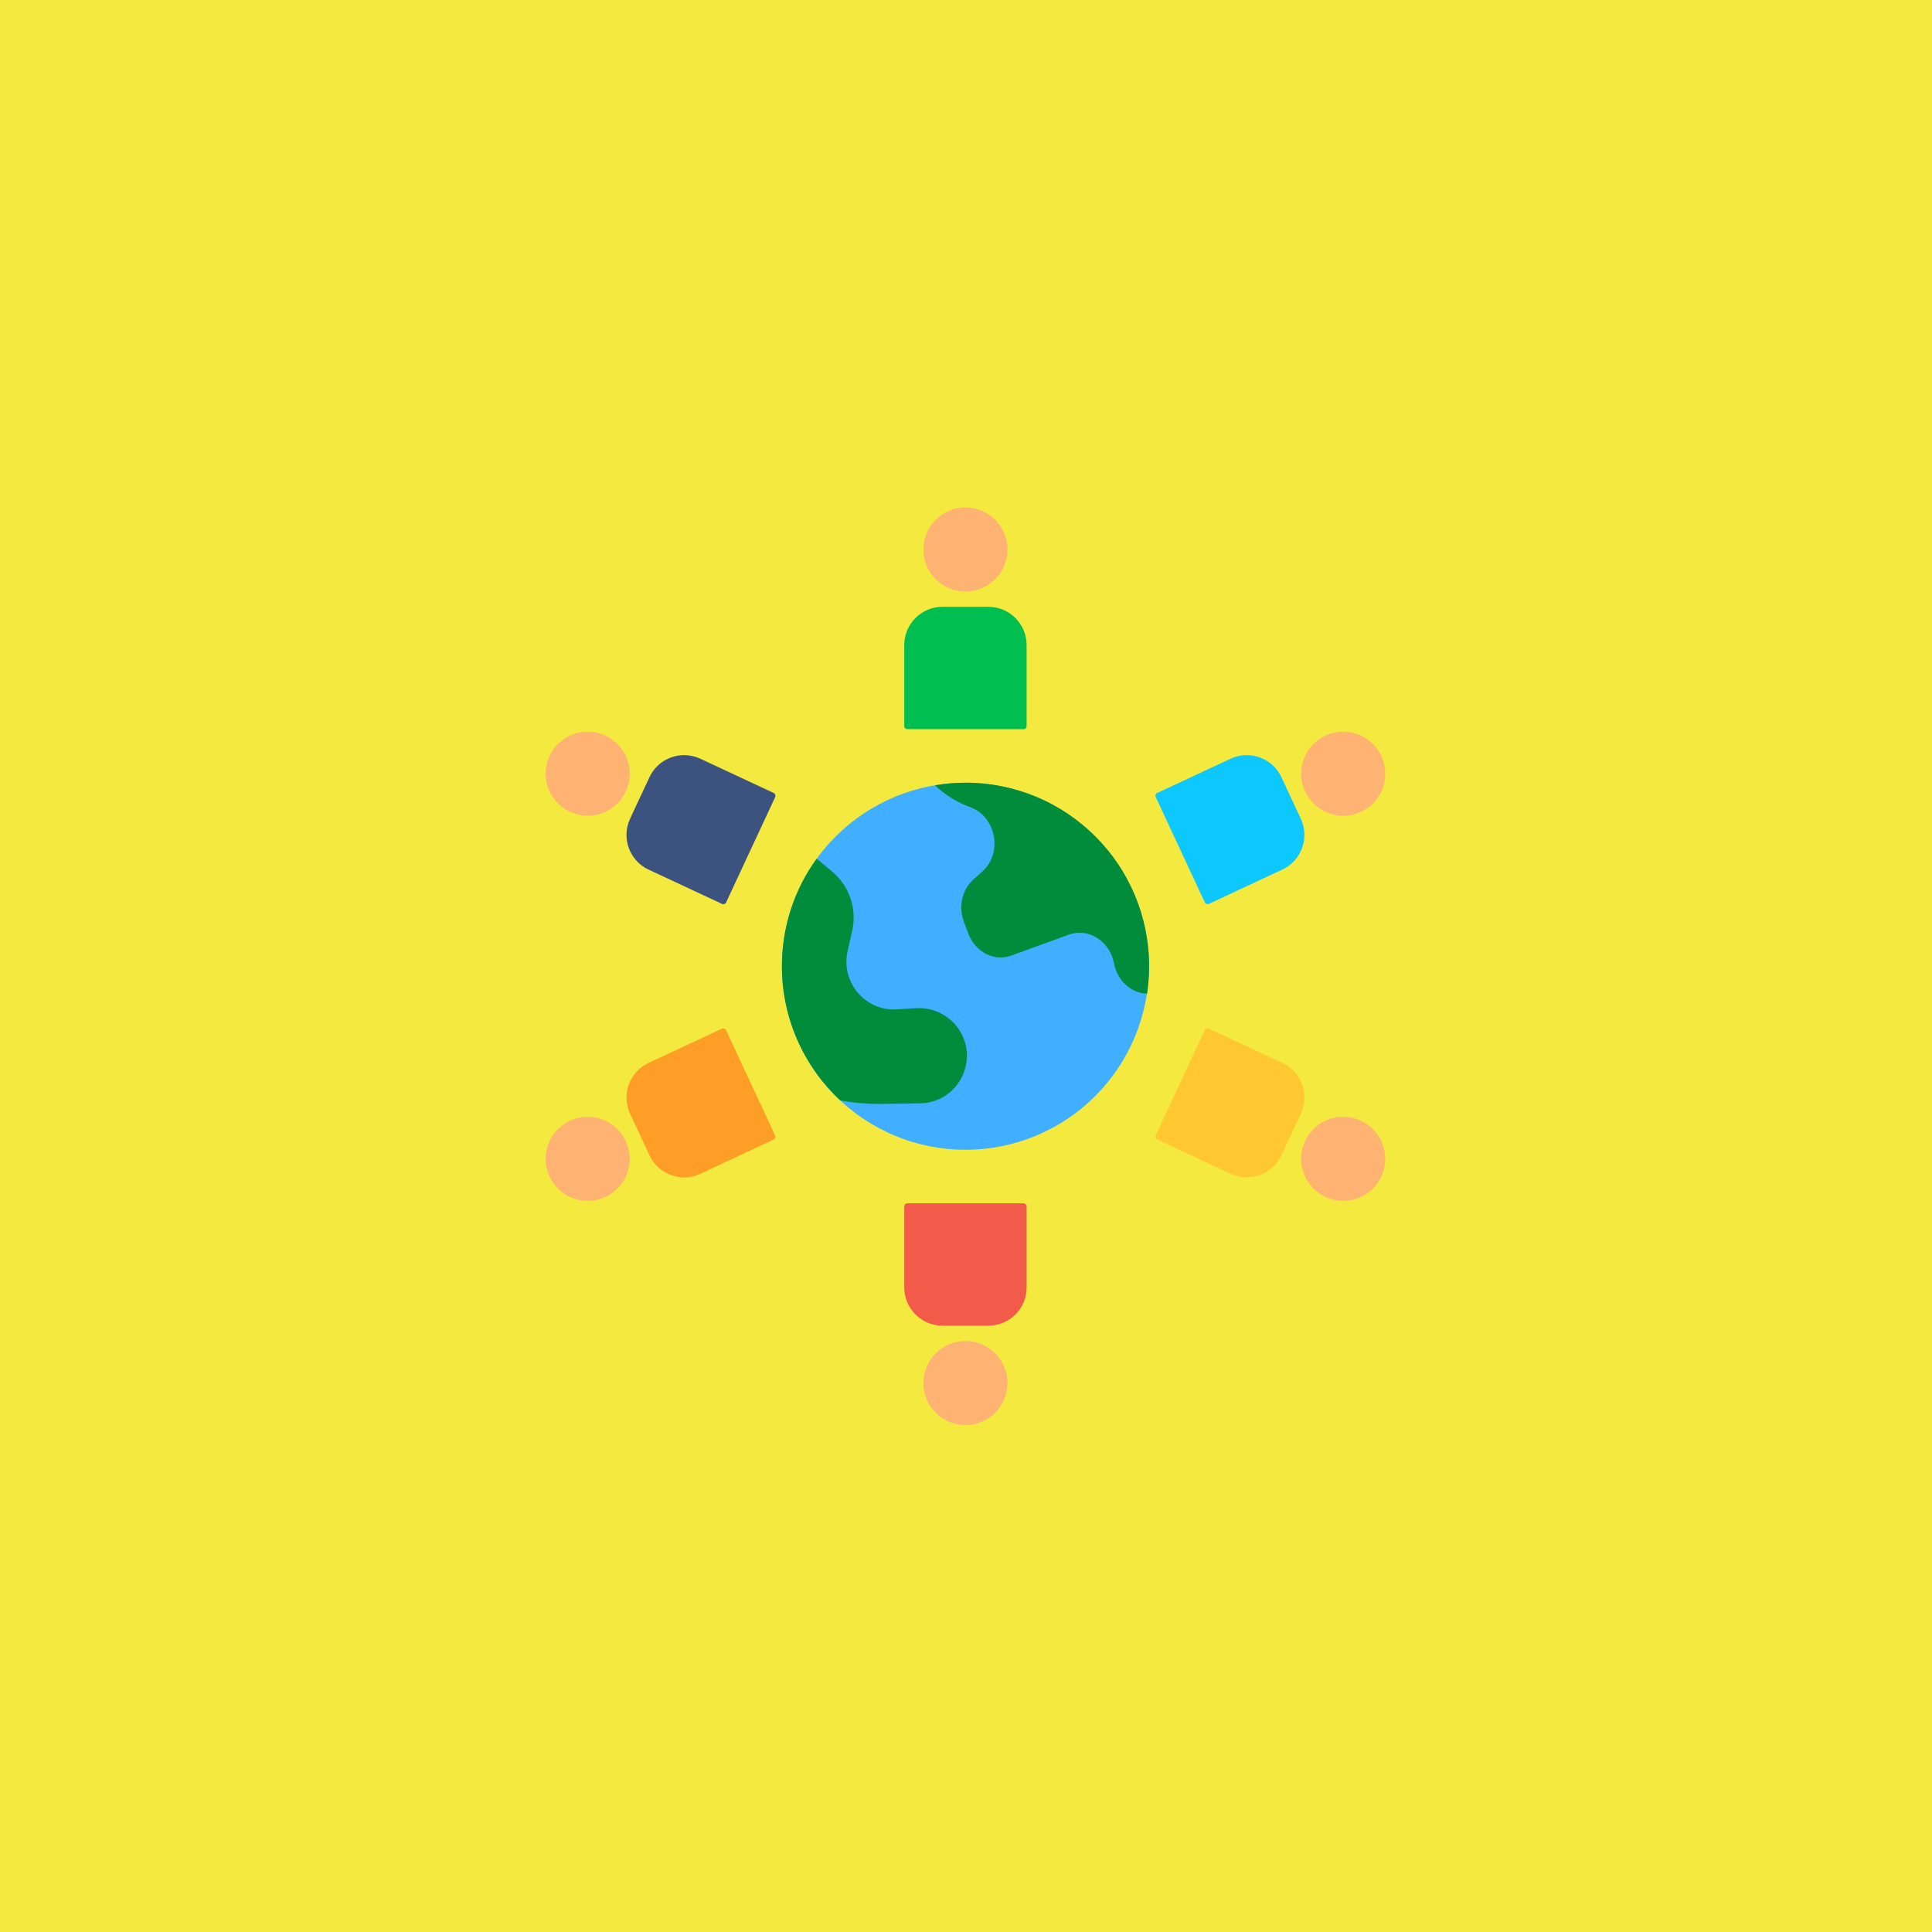 <svg xmlns="http://www.w3.org/2000/svg" xmlns:xlink="http://www.w3.org/1999/xlink" width="1080" zoomAndPan="magnify" viewBox="0 0 810 810" height="1080" preserveAspectRatio="xMidYMid meet" version="1.0"><defs><clipPath id="84473f288c"><path d="M 387 212.73 L 423 212.73 L 423 248 L 387 248 Z M 387 212.73 " clip-rule="nonzero"/></clipPath><clipPath id="67a49d28c0"><path d="M 387 562 L 423 562 L 423 597.48 L 387 597.48 Z M 387 562 " clip-rule="nonzero"/></clipPath><clipPath id="8a12f6214f"><path d="M 228.836 468 L 265 468 L 265 504 L 228.836 504 Z M 228.836 468 " clip-rule="nonzero"/></clipPath><clipPath id="763a754b7f"><path d="M 228.836 306 L 265 306 L 265 343 L 228.836 343 Z M 228.836 306 " clip-rule="nonzero"/></clipPath></defs><rect x="-81" width="972" fill="#ffffff" y="-81" height="972" fill-opacity="1"/><rect x="-81" width="972" fill="#f3e93f" y="-81" height="972" fill-opacity="1"/><path fill="#40afff" d="M 481.707 405.105 C 481.707 406.367 481.676 407.625 481.613 408.883 C 481.555 410.141 481.461 411.395 481.336 412.648 C 481.215 413.902 481.059 415.152 480.875 416.398 C 480.691 417.645 480.473 418.883 480.23 420.117 C 479.984 421.355 479.707 422.582 479.402 423.805 C 479.094 425.027 478.758 426.238 478.395 427.445 C 478.027 428.648 477.633 429.844 477.211 431.031 C 476.785 432.215 476.332 433.391 475.852 434.555 C 475.367 435.719 474.859 436.867 474.32 438.008 C 473.781 439.145 473.215 440.27 472.621 441.379 C 472.027 442.492 471.406 443.586 470.762 444.668 C 470.113 445.746 469.441 446.812 468.738 447.859 C 468.039 448.906 467.316 449.934 466.566 450.945 C 465.816 451.957 465.039 452.949 464.242 453.922 C 463.441 454.898 462.621 455.852 461.773 456.781 C 460.93 457.715 460.062 458.629 459.172 459.52 C 458.281 460.41 457.367 461.277 456.438 462.121 C 455.504 462.969 454.551 463.789 453.574 464.59 C 452.602 465.391 451.609 466.164 450.598 466.914 C 449.586 467.664 448.559 468.387 447.512 469.09 C 446.465 469.789 445.402 470.461 444.32 471.109 C 443.242 471.758 442.145 472.375 441.035 472.969 C 439.926 473.562 438.801 474.129 437.66 474.668 C 436.523 475.207 435.371 475.719 434.207 476.199 C 433.047 476.68 431.871 477.133 430.684 477.559 C 429.5 477.984 428.305 478.379 427.098 478.742 C 425.895 479.109 424.68 479.445 423.461 479.75 C 422.238 480.055 421.008 480.332 419.773 480.578 C 418.539 480.824 417.301 481.039 416.055 481.223 C 414.809 481.41 413.559 481.562 412.305 481.688 C 411.051 481.809 409.797 481.902 408.539 481.965 C 407.281 482.027 406.023 482.055 404.762 482.055 C 403.504 482.055 402.246 482.027 400.988 481.965 C 399.73 481.902 398.477 481.809 397.223 481.688 C 395.969 481.562 394.719 481.41 393.473 481.223 C 392.227 481.039 390.988 480.824 389.754 480.578 C 388.516 480.332 387.289 480.055 386.066 479.75 C 384.848 479.445 383.633 479.109 382.43 478.742 C 381.223 478.379 380.027 477.984 378.844 477.559 C 377.656 477.133 376.48 476.68 375.316 476.199 C 374.156 475.719 373.004 475.207 371.867 474.668 C 370.727 474.129 369.602 473.562 368.492 472.969 C 367.383 472.375 366.285 471.758 365.207 471.109 C 364.125 470.461 363.062 469.789 362.016 469.09 C 360.969 468.387 359.941 467.664 358.93 466.914 C 357.918 466.164 356.926 465.391 355.949 464.59 C 354.977 463.789 354.023 462.969 353.09 462.121 C 352.156 461.277 351.246 460.41 350.355 459.52 C 349.465 458.629 348.598 457.715 347.75 456.781 C 346.906 455.852 346.082 454.898 345.285 453.922 C 344.484 452.949 343.711 451.957 342.961 450.945 C 342.211 449.934 341.488 448.906 340.785 447.859 C 340.086 446.812 339.414 445.746 338.766 444.668 C 338.121 443.586 337.5 442.492 336.906 441.379 C 336.312 440.27 335.746 439.145 335.207 438.008 C 334.668 436.867 334.16 435.719 333.676 434.555 C 333.195 433.391 332.742 432.215 332.316 431.031 C 331.895 429.844 331.5 428.648 331.133 427.445 C 330.766 426.238 330.43 425.027 330.125 423.805 C 329.82 422.582 329.543 421.355 329.297 420.117 C 329.051 418.883 328.836 417.645 328.652 416.398 C 328.469 415.152 328.312 413.902 328.191 412.648 C 328.066 411.395 327.973 410.141 327.914 408.883 C 327.852 407.625 327.82 406.367 327.82 405.105 C 327.82 403.848 327.852 402.59 327.914 401.332 C 327.973 400.074 328.066 398.816 328.191 397.562 C 328.312 396.312 328.469 395.062 328.652 393.816 C 328.836 392.57 329.051 391.328 329.297 390.094 C 329.543 388.859 329.82 387.633 330.125 386.41 C 330.43 385.188 330.766 383.973 331.133 382.77 C 331.5 381.562 331.895 380.367 332.316 379.184 C 332.742 377.996 333.195 376.824 333.676 375.66 C 334.16 374.496 334.668 373.344 335.207 372.207 C 335.746 371.066 336.312 369.941 336.906 368.832 C 337.5 367.723 338.121 366.625 338.766 365.547 C 339.414 364.465 340.086 363.402 340.785 362.355 C 341.488 361.309 342.211 360.277 342.961 359.266 C 343.711 358.258 344.484 357.262 345.285 356.289 C 346.082 355.316 346.906 354.363 347.75 353.43 C 348.598 352.496 349.465 351.586 350.355 350.695 C 351.246 349.805 352.156 348.938 353.09 348.09 C 354.023 347.246 354.977 346.422 355.949 345.625 C 356.926 344.824 357.918 344.051 358.93 343.301 C 359.941 342.551 360.969 341.824 362.016 341.125 C 363.062 340.426 364.125 339.75 365.207 339.105 C 366.285 338.457 367.383 337.836 368.492 337.242 C 369.602 336.648 370.727 336.082 371.867 335.543 C 373.004 335.008 374.156 334.496 375.316 334.016 C 376.48 333.531 377.656 333.078 378.844 332.656 C 380.027 332.23 381.223 331.836 382.43 331.469 C 383.633 331.105 384.848 330.77 386.066 330.461 C 387.289 330.156 388.516 329.883 389.754 329.637 C 390.988 329.391 392.227 329.176 393.473 328.988 C 394.719 328.805 395.969 328.652 397.223 328.527 C 398.477 328.402 399.73 328.312 400.988 328.25 C 402.246 328.188 403.504 328.156 404.762 328.156 C 406.023 328.156 407.281 328.188 408.539 328.25 C 409.797 328.312 411.051 328.402 412.305 328.527 C 413.559 328.652 414.809 328.805 416.055 328.988 C 417.301 329.176 418.539 329.391 419.773 329.637 C 421.008 329.883 422.238 330.156 423.461 330.461 C 424.68 330.77 425.895 331.105 427.098 331.469 C 428.305 331.836 429.5 332.23 430.684 332.656 C 431.871 333.078 433.047 333.531 434.207 334.016 C 435.371 334.496 436.523 335.008 437.66 335.543 C 438.801 336.082 439.926 336.648 441.035 337.242 C 442.145 337.836 443.242 338.457 444.32 339.105 C 445.402 339.75 446.465 340.426 447.512 341.125 C 448.559 341.824 449.586 342.551 450.598 343.301 C 451.609 344.051 452.602 344.824 453.574 345.625 C 454.551 346.422 455.504 347.246 456.438 348.09 C 457.367 348.938 458.281 349.805 459.172 350.695 C 460.062 351.586 460.93 352.496 461.773 353.43 C 462.621 354.363 463.441 355.316 464.242 356.289 C 465.039 357.262 465.816 358.258 466.566 359.266 C 467.316 360.277 468.039 361.309 468.738 362.355 C 469.441 363.402 470.113 364.465 470.762 365.547 C 471.406 366.625 472.027 367.723 472.621 368.832 C 473.215 369.941 473.781 371.066 474.32 372.207 C 474.859 373.344 475.367 374.496 475.852 375.66 C 476.332 376.824 476.785 377.996 477.211 379.184 C 477.633 380.367 478.027 381.562 478.395 382.77 C 478.758 383.973 479.094 385.188 479.402 386.41 C 479.707 387.633 479.984 388.859 480.23 390.094 C 480.473 391.328 480.691 392.57 480.875 393.816 C 481.059 395.062 481.215 396.312 481.336 397.562 C 481.461 398.816 481.555 400.074 481.613 401.332 C 481.676 402.59 481.707 403.848 481.707 405.105 Z M 481.707 405.105 " fill-opacity="1" fill-rule="nonzero"/><path fill="#00bf50" d="M 379.117 304.43 L 379.117 270.445 C 379.117 261.594 386.297 254.414 395.145 254.414 L 414.383 254.414 C 423.23 254.414 430.41 261.594 430.41 270.445 L 430.41 304.43 C 430.41 305.137 429.836 305.711 429.129 305.711 L 380.398 305.711 C 379.691 305.711 379.117 305.137 379.117 304.43 Z M 379.117 304.43 " fill-opacity="1" fill-rule="nonzero"/><g clip-path="url(#84473f288c)"><path fill="#ffb373" d="M 422.395 230.367 C 422.395 230.945 422.367 231.52 422.312 232.094 C 422.254 232.668 422.172 233.238 422.059 233.805 C 421.945 234.371 421.805 234.934 421.637 235.484 C 421.469 236.039 421.273 236.582 421.055 237.113 C 420.832 237.648 420.586 238.168 420.312 238.68 C 420.043 239.188 419.746 239.684 419.426 240.164 C 419.105 240.645 418.762 241.105 418.395 241.555 C 418.027 242 417.641 242.426 417.23 242.836 C 416.824 243.242 416.395 243.633 415.949 243.996 C 415.504 244.363 415.039 244.707 414.559 245.027 C 414.078 245.348 413.586 245.645 413.074 245.918 C 412.566 246.191 412.043 246.438 411.512 246.656 C 410.977 246.879 410.434 247.074 409.883 247.242 C 409.328 247.41 408.77 247.551 408.203 247.66 C 407.637 247.773 407.066 247.859 406.492 247.914 C 405.918 247.973 405.34 248 404.762 248 C 404.188 248 403.609 247.973 403.035 247.914 C 402.461 247.859 401.891 247.773 401.324 247.66 C 400.758 247.551 400.199 247.41 399.645 247.242 C 399.094 247.074 398.551 246.879 398.016 246.656 C 397.48 246.438 396.961 246.191 396.453 245.918 C 395.941 245.645 395.449 245.348 394.969 245.027 C 394.488 244.707 394.023 244.363 393.578 243.996 C 393.129 243.633 392.703 243.242 392.297 242.836 C 391.887 242.426 391.5 242 391.133 241.555 C 390.766 241.105 390.422 240.645 390.102 240.164 C 389.781 239.684 389.484 239.188 389.211 238.68 C 388.941 238.168 388.695 237.648 388.473 237.113 C 388.25 236.582 388.059 236.039 387.891 235.484 C 387.723 234.934 387.582 234.371 387.469 233.805 C 387.355 233.238 387.273 232.668 387.215 232.094 C 387.16 231.52 387.129 230.945 387.129 230.367 C 387.129 229.789 387.16 229.211 387.215 228.637 C 387.273 228.062 387.355 227.492 387.469 226.926 C 387.582 226.359 387.723 225.801 387.891 225.246 C 388.059 224.695 388.25 224.152 388.473 223.617 C 388.695 223.086 388.941 222.562 389.211 222.055 C 389.484 221.543 389.781 221.051 390.102 220.57 C 390.422 220.09 390.766 219.625 391.133 219.18 C 391.5 218.734 391.887 218.305 392.297 217.898 C 392.703 217.488 393.129 217.102 393.578 216.734 C 394.023 216.367 394.488 216.023 394.969 215.703 C 395.449 215.383 395.941 215.086 396.453 214.812 C 396.961 214.543 397.48 214.297 398.016 214.074 C 398.551 213.852 399.094 213.66 399.645 213.492 C 400.199 213.324 400.758 213.184 401.324 213.07 C 401.891 212.957 402.461 212.875 403.035 212.816 C 403.609 212.762 404.188 212.73 404.762 212.73 C 405.34 212.73 405.918 212.762 406.492 212.816 C 407.066 212.875 407.637 212.957 408.203 213.07 C 408.77 213.184 409.328 213.324 409.883 213.492 C 410.434 213.66 410.977 213.852 411.512 214.074 C 412.043 214.297 412.566 214.543 413.074 214.812 C 413.586 215.086 414.078 215.383 414.559 215.703 C 415.039 216.023 415.504 216.367 415.949 216.734 C 416.395 217.102 416.824 217.488 417.23 217.898 C 417.641 218.305 418.027 218.734 418.395 219.18 C 418.762 219.625 419.105 220.09 419.426 220.57 C 419.746 221.051 420.043 221.543 420.312 222.055 C 420.586 222.562 420.832 223.086 421.055 223.617 C 421.273 224.152 421.469 224.695 421.637 225.246 C 421.805 225.801 421.945 226.359 422.059 226.926 C 422.172 227.492 422.254 228.062 422.312 228.637 C 422.367 229.211 422.395 229.789 422.395 230.367 Z M 422.395 230.367 " fill-opacity="1" fill-rule="nonzero"/></g><path fill="#f25b49" d="M 430.41 505.781 L 430.41 539.77 C 430.41 548.617 423.23 555.801 414.383 555.801 L 395.145 555.801 C 386.297 555.801 379.117 548.617 379.117 539.77 L 379.117 505.781 C 379.117 505.078 379.691 504.5 380.398 504.5 L 429.129 504.5 C 429.836 504.5 430.41 505.078 430.41 505.781 Z M 430.41 505.781 " fill-opacity="1" fill-rule="nonzero"/><g clip-path="url(#67a49d28c0)"><path fill="#ffb373" d="M 422.395 579.848 C 422.395 580.426 422.367 581 422.312 581.574 C 422.254 582.152 422.172 582.723 422.059 583.289 C 421.945 583.855 421.805 584.414 421.637 584.965 C 421.469 585.52 421.273 586.062 421.055 586.594 C 420.832 587.129 420.586 587.652 420.312 588.16 C 420.043 588.668 419.746 589.164 419.426 589.645 C 419.105 590.125 418.762 590.586 418.395 591.035 C 418.027 591.48 417.641 591.91 417.23 592.316 C 416.824 592.727 416.395 593.113 415.949 593.48 C 415.504 593.844 415.039 594.188 414.559 594.508 C 414.078 594.832 413.586 595.129 413.074 595.398 C 412.566 595.672 412.043 595.918 411.512 596.141 C 410.977 596.359 410.434 596.555 409.883 596.723 C 409.328 596.891 408.77 597.031 408.203 597.145 C 407.637 597.254 407.066 597.34 406.492 597.398 C 405.918 597.453 405.34 597.48 404.762 597.48 C 404.188 597.48 403.609 597.453 403.035 597.398 C 402.461 597.34 401.891 597.254 401.324 597.145 C 400.758 597.031 400.199 596.891 399.645 596.723 C 399.094 596.555 398.551 596.359 398.016 596.141 C 397.48 595.918 396.961 595.672 396.453 595.398 C 395.941 595.129 395.449 594.832 394.969 594.508 C 394.488 594.188 394.023 593.844 393.578 593.48 C 393.129 593.113 392.703 592.727 392.297 592.316 C 391.887 591.91 391.5 591.48 391.133 591.035 C 390.766 590.586 390.422 590.125 390.102 589.645 C 389.781 589.164 389.484 588.668 389.211 588.16 C 388.941 587.652 388.695 587.129 388.473 586.594 C 388.25 586.062 388.059 585.52 387.891 584.965 C 387.723 584.414 387.582 583.855 387.469 583.289 C 387.355 582.723 387.273 582.152 387.215 581.574 C 387.16 581 387.129 580.426 387.129 579.848 C 387.129 579.27 387.16 578.695 387.215 578.117 C 387.273 577.543 387.355 576.973 387.469 576.406 C 387.582 575.84 387.723 575.281 387.891 574.727 C 388.059 574.176 388.25 573.633 388.473 573.098 C 388.695 572.566 388.941 572.043 389.211 571.535 C 389.484 571.023 389.781 570.531 390.102 570.051 C 390.422 569.57 390.766 569.105 391.133 568.66 C 391.5 568.215 391.887 567.785 392.297 567.379 C 392.703 566.969 393.129 566.582 393.578 566.215 C 394.023 565.848 394.488 565.504 394.969 565.184 C 395.449 564.863 395.941 564.566 396.453 564.297 C 396.961 564.023 397.48 563.777 398.016 563.555 C 398.551 563.336 399.094 563.141 399.645 562.973 C 400.199 562.805 400.758 562.664 401.324 562.551 C 401.891 562.438 402.461 562.355 403.035 562.297 C 403.609 562.242 404.188 562.211 404.762 562.211 C 405.34 562.211 405.918 562.242 406.492 562.297 C 407.066 562.355 407.637 562.438 408.203 562.551 C 408.77 562.664 409.328 562.805 409.883 562.973 C 410.434 563.141 410.977 563.336 411.512 563.555 C 412.043 563.777 412.566 564.023 413.074 564.297 C 413.586 564.566 414.078 564.863 414.559 565.184 C 415.039 565.504 415.504 565.848 415.949 566.215 C 416.395 566.582 416.824 566.969 417.23 567.379 C 417.641 567.785 418.027 568.215 418.395 568.66 C 418.762 569.105 419.105 569.57 419.426 570.051 C 419.746 570.531 420.043 571.023 420.312 571.535 C 420.586 572.043 420.832 572.566 421.055 573.098 C 421.273 573.633 421.469 574.176 421.637 574.727 C 421.805 575.281 421.945 575.84 422.059 576.406 C 422.172 576.973 422.254 577.543 422.312 578.117 C 422.367 578.695 422.395 579.27 422.395 579.848 Z M 422.395 579.848 " fill-opacity="1" fill-rule="nonzero"/></g><path fill="#ff9e26" d="M 324.355 477.762 L 293.578 492.125 C 285.566 495.844 276.012 492.379 272.293 484.363 L 264.148 466.922 C 260.43 458.906 263.891 449.352 271.906 445.633 L 302.684 431.27 C 303.324 430.949 304.094 431.27 304.414 431.91 L 325 476.094 C 325.32 476.734 325 477.504 324.355 477.824 Z M 324.355 477.762 " fill-opacity="1" fill-rule="nonzero"/><g clip-path="url(#8a12f6214f)"><path fill="#ffb373" d="M 264.02 485.84 C 264.02 486.418 263.992 486.992 263.934 487.57 C 263.879 488.145 263.793 488.715 263.68 489.281 C 263.57 489.848 263.43 490.406 263.262 490.957 C 263.094 491.512 262.898 492.055 262.68 492.59 C 262.457 493.121 262.211 493.645 261.938 494.152 C 261.668 494.664 261.371 495.156 261.047 495.637 C 260.727 496.117 260.383 496.582 260.02 497.027 C 259.652 497.473 259.266 497.902 258.855 498.309 C 258.449 498.719 258.02 499.105 257.574 499.473 C 257.129 499.84 256.664 500.18 256.184 500.504 C 255.703 500.824 255.207 501.121 254.699 501.391 C 254.191 501.664 253.668 501.91 253.137 502.133 C 252.602 502.352 252.059 502.547 251.508 502.715 C 250.953 502.883 250.395 503.023 249.828 503.137 C 249.262 503.25 248.691 503.332 248.117 503.391 C 247.543 503.445 246.965 503.473 246.387 503.473 C 245.809 503.473 245.234 503.445 244.66 503.391 C 244.086 503.332 243.516 503.25 242.949 503.137 C 242.383 503.023 241.82 502.883 241.27 502.715 C 240.715 502.547 240.172 502.352 239.641 502.133 C 239.105 501.91 238.586 501.664 238.074 501.391 C 237.566 501.121 237.07 500.824 236.59 500.504 C 236.109 500.18 235.648 499.84 235.203 499.473 C 234.754 499.105 234.328 498.719 233.918 498.309 C 233.512 497.902 233.125 497.473 232.758 497.027 C 232.391 496.582 232.047 496.117 231.727 495.637 C 231.406 495.156 231.109 494.664 230.836 494.152 C 230.562 493.645 230.316 493.121 230.098 492.59 C 229.875 492.055 229.68 491.512 229.516 490.957 C 229.348 490.406 229.207 489.848 229.094 489.281 C 228.98 488.715 228.895 488.145 228.84 487.57 C 228.781 486.992 228.754 486.418 228.754 485.84 C 228.754 485.262 228.781 484.688 228.84 484.113 C 228.895 483.535 228.98 482.965 229.094 482.398 C 229.207 481.832 229.348 481.273 229.516 480.723 C 229.68 480.168 229.875 479.625 230.098 479.09 C 230.316 478.559 230.562 478.035 230.836 477.527 C 231.109 477.02 231.406 476.523 231.727 476.043 C 232.047 475.562 232.391 475.098 232.758 474.652 C 233.125 474.207 233.512 473.777 233.918 473.371 C 234.328 472.961 234.754 472.574 235.203 472.207 C 235.648 471.844 236.109 471.5 236.59 471.176 C 237.07 470.855 237.566 470.559 238.074 470.289 C 238.586 470.016 239.105 469.77 239.641 469.547 C 240.172 469.328 240.715 469.133 241.27 468.965 C 241.82 468.797 242.383 468.656 242.949 468.543 C 243.516 468.434 244.086 468.348 244.66 468.289 C 245.234 468.234 245.809 468.207 246.387 468.207 C 246.965 468.207 247.543 468.234 248.117 468.289 C 248.691 468.348 249.262 468.434 249.828 468.543 C 250.395 468.656 250.953 468.797 251.508 468.965 C 252.059 469.133 252.602 469.328 253.137 469.547 C 253.668 469.77 254.191 470.016 254.699 470.289 C 255.207 470.559 255.703 470.855 256.184 471.176 C 256.664 471.5 257.129 471.844 257.574 472.207 C 258.02 472.574 258.449 472.961 258.855 473.371 C 259.266 473.777 259.652 474.207 260.02 474.652 C 260.383 475.098 260.727 475.562 261.047 476.043 C 261.371 476.523 261.668 477.02 261.938 477.527 C 262.211 478.035 262.457 478.559 262.68 479.09 C 262.898 479.625 263.094 480.168 263.262 480.723 C 263.43 481.273 263.57 481.832 263.68 482.398 C 263.793 482.965 263.879 483.535 263.934 484.113 C 263.992 484.688 264.02 485.262 264.02 485.84 Z M 264.02 485.84 " fill-opacity="1" fill-rule="nonzero"/></g><path fill="#0dc7ff" d="M 485.168 332.453 L 515.949 318.09 C 523.961 314.371 533.516 317.832 537.234 325.848 L 545.379 343.289 C 549.098 351.305 545.637 360.859 537.621 364.578 L 506.844 378.945 C 506.199 379.266 505.434 378.945 505.109 378.301 L 484.527 334.121 C 484.207 333.48 484.527 332.711 485.168 332.391 Z M 485.168 332.453 " fill-opacity="1" fill-rule="nonzero"/><path fill="#ffb373" d="M 580.773 324.375 C 580.773 324.949 580.746 325.527 580.688 326.102 C 580.633 326.676 580.547 327.246 580.434 327.812 C 580.32 328.379 580.18 328.941 580.012 329.492 C 579.844 330.047 579.652 330.59 579.43 331.121 C 579.211 331.656 578.961 332.176 578.691 332.688 C 578.418 333.195 578.121 333.691 577.801 334.172 C 577.48 334.652 577.137 335.113 576.77 335.559 C 576.402 336.008 576.016 336.434 575.609 336.844 C 575.199 337.25 574.773 337.637 574.324 338.004 C 573.879 338.371 573.414 338.715 572.938 339.035 C 572.457 339.355 571.961 339.652 571.453 339.926 C 570.941 340.199 570.422 340.445 569.887 340.664 C 569.355 340.887 568.812 341.082 568.258 341.25 C 567.707 341.414 567.145 341.555 566.578 341.668 C 566.012 341.781 565.441 341.867 564.867 341.922 C 564.293 341.98 563.719 342.008 563.141 342.008 C 562.562 342.008 561.984 341.98 561.41 341.922 C 560.836 341.867 560.266 341.781 559.699 341.668 C 559.133 341.555 558.574 341.414 558.02 341.25 C 557.469 341.082 556.926 340.887 556.391 340.664 C 555.859 340.445 555.336 340.199 554.828 339.926 C 554.316 339.652 553.824 339.355 553.344 339.035 C 552.863 338.715 552.398 338.371 551.953 338.004 C 551.508 337.637 551.078 337.25 550.672 336.844 C 550.262 336.434 549.875 336.008 549.508 335.559 C 549.145 335.113 548.801 334.652 548.477 334.172 C 548.156 333.691 547.859 333.195 547.59 332.688 C 547.316 332.176 547.07 331.656 546.848 331.121 C 546.629 330.59 546.434 330.047 546.266 329.492 C 546.098 328.941 545.957 328.379 545.844 327.812 C 545.734 327.246 545.648 326.676 545.59 326.102 C 545.535 325.527 545.508 324.949 545.508 324.375 C 545.508 323.797 545.535 323.219 545.59 322.645 C 545.648 322.07 545.734 321.5 545.844 320.934 C 545.957 320.367 546.098 319.809 546.266 319.254 C 546.434 318.703 546.629 318.16 546.848 317.625 C 547.07 317.09 547.316 316.57 547.59 316.059 C 547.859 315.551 548.156 315.055 548.477 314.574 C 548.801 314.098 549.145 313.633 549.508 313.188 C 549.875 312.738 550.262 312.312 550.672 311.902 C 551.078 311.496 551.508 311.109 551.953 310.742 C 552.398 310.375 552.863 310.031 553.344 309.711 C 553.824 309.391 554.316 309.094 554.828 308.82 C 555.336 308.551 555.859 308.301 556.391 308.082 C 556.926 307.859 557.469 307.664 558.02 307.5 C 558.574 307.332 559.133 307.191 559.699 307.078 C 560.266 306.965 560.836 306.879 561.41 306.824 C 561.984 306.766 562.562 306.738 563.141 306.738 C 563.719 306.738 564.293 306.766 564.867 306.824 C 565.441 306.879 566.012 306.965 566.578 307.078 C 567.145 307.191 567.707 307.332 568.258 307.5 C 568.812 307.664 569.355 307.859 569.887 308.082 C 570.422 308.301 570.941 308.551 571.453 308.82 C 571.961 309.094 572.457 309.391 572.938 309.711 C 573.414 310.031 573.879 310.375 574.324 310.742 C 574.773 311.109 575.199 311.496 575.609 311.902 C 576.016 312.312 576.402 312.738 576.77 313.188 C 577.137 313.633 577.48 314.098 577.801 314.574 C 578.121 315.055 578.418 315.551 578.691 316.059 C 578.961 316.57 579.211 317.09 579.43 317.625 C 579.652 318.16 579.844 318.703 580.012 319.254 C 580.18 319.809 580.32 320.367 580.434 320.934 C 580.547 321.5 580.633 322.07 580.688 322.645 C 580.746 323.219 580.773 323.797 580.773 324.375 Z M 580.773 324.375 " fill-opacity="1" fill-rule="nonzero"/><path fill="#3c5380" d="M 302.684 378.945 L 271.906 364.578 C 263.891 360.859 260.43 351.305 264.148 343.289 L 272.293 325.848 C 276.012 317.832 285.566 314.371 293.578 318.09 L 324.355 332.453 C 325 332.773 325.254 333.543 325 334.184 L 304.414 378.367 C 304.094 379.008 303.324 379.266 302.684 379.008 Z M 302.684 378.945 " fill-opacity="1" fill-rule="nonzero"/><g clip-path="url(#763a754b7f)"><path fill="#ffb373" d="M 264.02 324.375 C 264.02 324.949 263.992 325.527 263.934 326.102 C 263.879 326.676 263.793 327.246 263.68 327.812 C 263.57 328.379 263.43 328.941 263.262 329.492 C 263.094 330.047 262.898 330.59 262.68 331.121 C 262.457 331.656 262.211 332.176 261.938 332.688 C 261.668 333.195 261.371 333.691 261.047 334.172 C 260.727 334.652 260.383 335.113 260.02 335.559 C 259.652 336.008 259.266 336.434 258.855 336.844 C 258.449 337.25 258.02 337.637 257.574 338.004 C 257.129 338.371 256.664 338.715 256.184 339.035 C 255.703 339.355 255.207 339.652 254.699 339.926 C 254.191 340.199 253.668 340.445 253.137 340.664 C 252.602 340.887 252.059 341.082 251.508 341.25 C 250.953 341.414 250.395 341.555 249.828 341.668 C 249.262 341.781 248.691 341.867 248.117 341.922 C 247.543 341.98 246.965 342.008 246.387 342.008 C 245.809 342.008 245.234 341.98 244.66 341.922 C 244.086 341.867 243.516 341.781 242.949 341.668 C 242.383 341.555 241.82 341.414 241.27 341.25 C 240.715 341.082 240.172 340.887 239.641 340.664 C 239.105 340.445 238.586 340.199 238.074 339.926 C 237.566 339.652 237.07 339.355 236.59 339.035 C 236.109 338.715 235.648 338.371 235.203 338.004 C 234.754 337.637 234.328 337.25 233.918 336.844 C 233.512 336.434 233.125 336.008 232.758 335.559 C 232.391 335.113 232.047 334.652 231.727 334.172 C 231.406 333.691 231.109 333.195 230.836 332.688 C 230.562 332.176 230.316 331.656 230.098 331.121 C 229.875 330.59 229.68 330.047 229.516 329.492 C 229.348 328.941 229.207 328.379 229.094 327.812 C 228.98 327.246 228.895 326.676 228.84 326.102 C 228.781 325.527 228.754 324.949 228.754 324.375 C 228.754 323.797 228.781 323.219 228.84 322.645 C 228.895 322.07 228.98 321.5 229.094 320.934 C 229.207 320.367 229.348 319.809 229.516 319.254 C 229.68 318.703 229.875 318.16 230.098 317.625 C 230.316 317.09 230.562 316.57 230.836 316.059 C 231.109 315.551 231.406 315.055 231.727 314.574 C 232.047 314.098 232.391 313.633 232.758 313.188 C 233.125 312.738 233.512 312.312 233.918 311.902 C 234.328 311.496 234.754 311.109 235.203 310.742 C 235.648 310.375 236.109 310.031 236.59 309.711 C 237.07 309.391 237.566 309.094 238.074 308.82 C 238.586 308.551 239.105 308.301 239.641 308.082 C 240.172 307.859 240.715 307.664 241.27 307.5 C 241.82 307.332 242.383 307.191 242.949 307.078 C 243.516 306.965 244.086 306.879 244.66 306.824 C 245.234 306.766 245.809 306.738 246.387 306.738 C 246.965 306.738 247.543 306.766 248.117 306.824 C 248.691 306.879 249.262 306.965 249.828 307.078 C 250.395 307.191 250.953 307.332 251.508 307.5 C 252.059 307.664 252.602 307.859 253.137 308.082 C 253.668 308.301 254.191 308.551 254.699 308.82 C 255.207 309.094 255.703 309.391 256.184 309.711 C 256.664 310.031 257.129 310.375 257.574 310.742 C 258.02 311.109 258.449 311.496 258.855 311.902 C 259.266 312.312 259.652 312.738 260.02 313.188 C 260.383 313.633 260.727 314.098 261.047 314.574 C 261.371 315.055 261.668 315.551 261.938 316.059 C 262.211 316.57 262.457 317.09 262.68 317.625 C 262.898 318.16 263.094 318.703 263.262 319.254 C 263.43 319.809 263.57 320.367 263.68 320.934 C 263.793 321.5 263.879 322.07 263.934 322.645 C 263.992 323.219 264.02 323.797 264.02 324.375 Z M 264.02 324.375 " fill-opacity="1" fill-rule="nonzero"/></g><path fill="#ffc833" d="M 506.844 431.27 L 537.621 445.633 C 545.637 449.352 549.098 458.906 545.379 466.922 L 537.234 484.363 C 533.516 492.379 523.961 495.844 515.949 492.125 L 485.168 477.762 C 484.527 477.441 484.273 476.672 484.527 476.027 L 505.109 431.848 C 505.434 431.207 506.199 430.949 506.844 431.207 Z M 506.844 431.27 " fill-opacity="1" fill-rule="nonzero"/><path fill="#ffb373" d="M 580.773 485.84 C 580.773 486.418 580.746 486.992 580.688 487.57 C 580.633 488.145 580.547 488.715 580.434 489.281 C 580.32 489.848 580.18 490.406 580.012 490.957 C 579.844 491.512 579.652 492.055 579.43 492.59 C 579.211 493.121 578.961 493.645 578.691 494.152 C 578.418 494.664 578.121 495.156 577.801 495.637 C 577.48 496.117 577.137 496.582 576.77 497.027 C 576.402 497.473 576.016 497.902 575.609 498.309 C 575.199 498.719 574.773 499.105 574.324 499.473 C 573.879 499.84 573.414 500.18 572.938 500.504 C 572.457 500.824 571.961 501.121 571.453 501.391 C 570.941 501.664 570.422 501.91 569.887 502.133 C 569.355 502.352 568.812 502.547 568.258 502.715 C 567.707 502.883 567.145 503.023 566.578 503.137 C 566.012 503.25 565.441 503.332 564.867 503.391 C 564.293 503.445 563.719 503.473 563.141 503.473 C 562.562 503.473 561.984 503.445 561.41 503.391 C 560.836 503.332 560.266 503.25 559.699 503.137 C 559.133 503.023 558.574 502.883 558.02 502.715 C 557.469 502.547 556.926 502.352 556.391 502.133 C 555.859 501.91 555.336 501.664 554.828 501.391 C 554.316 501.121 553.824 500.824 553.344 500.504 C 552.863 500.18 552.398 499.84 551.953 499.473 C 551.508 499.105 551.078 498.719 550.672 498.309 C 550.262 497.902 549.875 497.473 549.508 497.027 C 549.145 496.582 548.801 496.117 548.477 495.637 C 548.156 495.156 547.859 494.664 547.59 494.152 C 547.316 493.645 547.07 493.121 546.848 492.59 C 546.629 492.055 546.434 491.512 546.266 490.957 C 546.098 490.406 545.957 489.848 545.844 489.281 C 545.734 488.715 545.648 488.145 545.59 487.57 C 545.535 486.992 545.508 486.418 545.508 485.84 C 545.508 485.262 545.535 484.688 545.59 484.113 C 545.648 483.535 545.734 482.965 545.844 482.398 C 545.957 481.832 546.098 481.273 546.266 480.723 C 546.434 480.168 546.629 479.625 546.848 479.09 C 547.07 478.559 547.316 478.035 547.59 477.527 C 547.859 477.02 548.156 476.523 548.477 476.043 C 548.801 475.562 549.145 475.098 549.508 474.652 C 549.875 474.207 550.262 473.777 550.672 473.371 C 551.078 472.961 551.508 472.574 551.953 472.207 C 552.398 471.844 552.863 471.5 553.344 471.176 C 553.824 470.855 554.316 470.559 554.828 470.289 C 555.336 470.016 555.859 469.77 556.391 469.547 C 556.926 469.328 557.469 469.133 558.02 468.965 C 558.574 468.797 559.133 468.656 559.699 468.543 C 560.266 468.434 560.836 468.348 561.41 468.289 C 561.984 468.234 562.562 468.207 563.141 468.207 C 563.719 468.207 564.293 468.234 564.867 468.289 C 565.441 468.348 566.012 468.434 566.578 468.543 C 567.145 468.656 567.707 468.797 568.258 468.965 C 568.812 469.133 569.355 469.328 569.887 469.547 C 570.422 469.77 570.941 470.016 571.453 470.289 C 571.961 470.559 572.457 470.855 572.938 471.176 C 573.414 471.5 573.879 471.844 574.324 472.207 C 574.773 472.574 575.199 472.961 575.609 473.371 C 576.016 473.777 576.402 474.207 576.77 474.652 C 577.137 475.098 577.48 475.562 577.801 476.043 C 578.121 476.523 578.418 477.02 578.691 477.527 C 578.961 478.035 579.211 478.559 579.43 479.09 C 579.652 479.625 579.844 480.168 580.012 480.723 C 580.18 481.273 580.32 481.832 580.434 482.398 C 580.547 482.965 580.633 483.535 580.688 484.113 C 580.746 484.688 580.773 485.262 580.773 485.84 Z M 580.773 485.84 " fill-opacity="1" fill-rule="nonzero"/><path fill="#008c3b" d="M 352.25 461.344 C 358.02 462.434 363.918 462.883 369.816 462.82 L 385.656 462.562 C 389.246 462.562 392.707 461.535 395.66 459.805 C 401.879 456.023 405.852 449.031 405.34 441.207 C 404.508 430.309 395.211 422.164 384.309 422.676 L 375.973 423.191 C 362.637 423.961 352.379 411.648 355.391 398.629 L 357.188 390.68 C 359.496 381.254 356.16 371.375 348.66 365.223 L 342.375 360.027 C 333.207 372.66 327.82 388.242 327.82 405.105 C 327.82 427.293 337.246 447.301 352.25 461.344 Z M 352.25 461.344 " fill-opacity="1" fill-rule="nonzero"/><path fill="#008c3b" d="M 480.875 416.586 C 474.141 416.395 468.371 411.008 467.023 403.762 C 466.254 399.848 464.203 396.578 461.508 394.332 C 457.789 391.32 452.918 390.164 448.172 391.832 L 424 400.617 C 416.883 403.246 408.996 399.207 406.047 391.578 L 404.188 386.703 C 401.75 380.289 403.289 373.043 408.098 368.746 L 411.879 365.348 C 420.535 357.652 417.586 342.328 406.816 338.418 C 402.133 336.75 397.773 334.184 393.926 330.977 C 393.285 330.402 392.645 329.887 392.004 329.246 C 396.172 328.543 400.469 328.156 404.828 328.156 C 447.34 328.156 481.77 362.59 481.77 405.105 C 481.77 409.02 481.449 412.867 480.938 416.586 Z M 480.875 416.586 " fill-opacity="1" fill-rule="nonzero"/></svg>